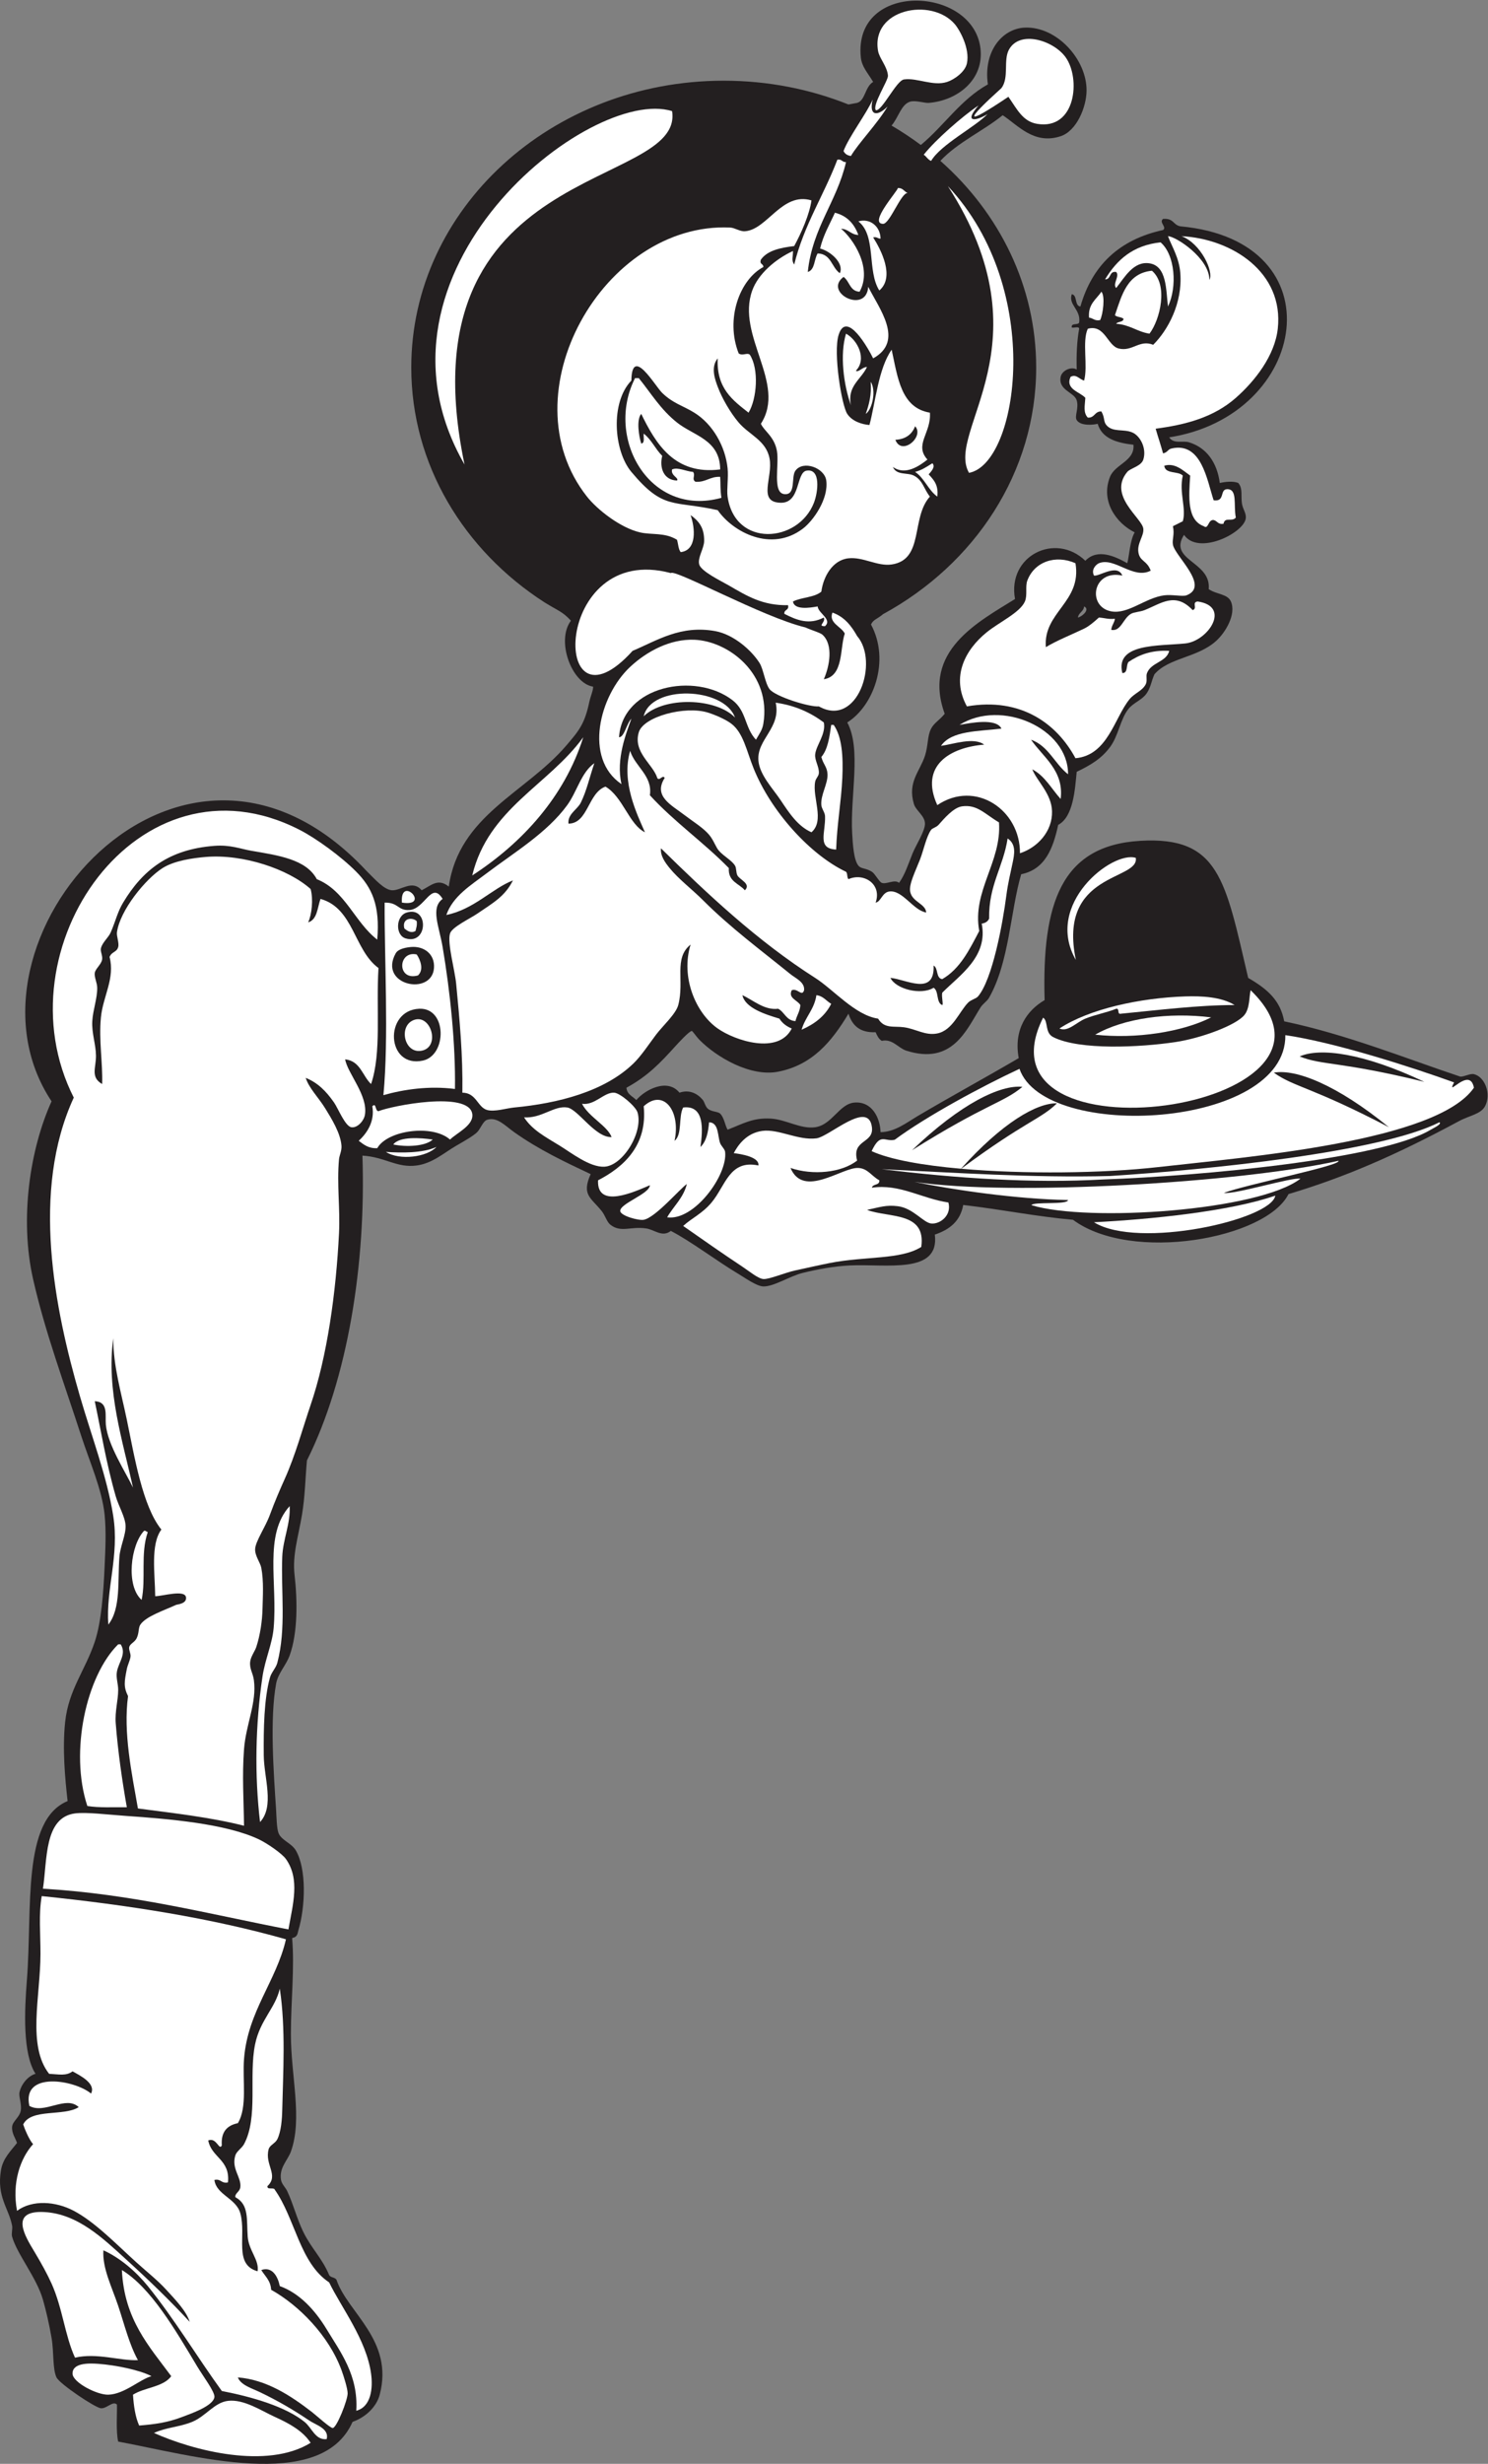 <?xml version="1.0" encoding="UTF-8" standalone="no"?>
<svg
   xmlns:dc="http://purl.org/dc/elements/1.1/"
   xmlns:cc="http://creativecommons.org/ns#"
   xmlns:rdf="http://www.w3.org/1999/02/22-rdf-syntax-ns#"
   xmlns:svg="http://www.w3.org/2000/svg"
   xmlns="http://www.w3.org/2000/svg"
   viewBox="0 0 578.84 958.04"
   height="958.04"
   width="578.84"
   xml:space="preserve"
   id="svg2"
   version="1.1"><rect x="0" y="0" width="578.84" height="958.04" fill="#808080" stroke="none"/><defs
     id="defs6" /><g
     transform="matrix(1.333,0,0,-1.333,0,958.04)"
     id="g10"><g
       transform="scale(0.1)"
       id="g12"><path
         id="path14"
         style="fill:#231f20;fill-opacity:1;fill-rule:evenodd;stroke:none"
         d="m 2687.22,6764.18 c 67.89,56.26 115.99,132.31 195.68,176.77 -13.73,96.01 41.71,162.93 108,165.6 92.84,3.75 180.56,-92.39 180,-183.6 -0.29,-47.88 -28.69,-117.7 -75.61,-133.2 -77.88,-25.72 -125.06,32.49 -169.2,61.2 -58.09,-46.87 -131.12,-78.83 -181.84,-133.09 172.33,-152.18 279.6,-365.95 279.6,-602.67 0,-306.14 -179.39,-573.86 -446.94,-719.65 -17.52,-15.05 -27.59,-14.66 -35.12,-30.03 57.23,-106.7 6.48,-238.84 -69.29,-285.76 41.9,-77.58 8.22,-212.55 14.39,-324 1.72,-30.93 4.5,-77.04 18.01,-93.59 8.48,-10.41 21.25,-6.41 39.6,-18.01 9.19,-5.81 21.1,-29.52 28.8,-32.4 13.84,-5.17 37.49,11.49 50.4,0 17.26,24.03 26.27,53.3 39.6,86.41 9.34,23.2 36.24,64.54 36,86.39 -0.27,23.16 -26.52,37.62 -32.41,57.61 -18.84,63.95 17.64,94.73 32.41,140.39 9.87,30.54 6.63,57.61 18,79.2 8.97,17.04 23.41,23.5 39.59,43.2 -66.75,183.17 98.04,268.02 205.21,334.8 -23.15,126.61 118.13,195.71 205.2,111.6 35.64,36.93 86.79,12.89 122.4,-7.2 5.82,21.08 7.68,66.24 21.6,90 -54.04,26.89 -100.16,91.17 -72,162 14.91,37.51 72.83,45.58 68.4,93.6 -49.52,5.68 -91.97,18.44 -104.4,61.2 -13.03,-3.58 -50.09,-6.89 -61.2,10.8 -7.14,11.36 6.96,34.25 0,57.6 -7.13,23.91 -54.25,28.83 -46.81,68.4 3.37,17.87 29.59,31.2 46.81,21.6 -1.14,43.15 0.65,83.35 7.2,118.81 -0.45,7.95 -15.28,1.53 -21.6,3.59 -2.5,14.5 17.91,6.09 21.6,14.4 5.56,38.4 -32.32,51.1 -21.6,82.8 17.34,-3.05 7.24,-33.56 25.2,-36 34.35,120.46 114.04,195.56 241.2,223.2 12.15,8.57 -13.06,22.13 0,32.4 32.24,2.18 28.03,-17.06 50.4,-21.6 461.85,-42.28 374.39,-552.29 -32.4,-615.6 12.57,-20.13 39.5,-8.88 57.6,-14.4 51.68,-15.74 82.26,-59.47 90,-118.79 15.24,3.6 39.36,6.38 54,0 14.05,-16.33 6.98,-39.37 10.8,-61.21 2.8,-15.97 13.54,-28.13 10.79,-43.2 -7.8,-42.89 -138.48,-107.29 -180,-46.8 -47.52,-74.99 80.03,-77.31 72.01,-158.4 23.1,-15.78 54.97,-13.53 64.8,-36 16.28,-37.24 -15.88,-90.61 -43.21,-115.19 -54.82,-49.33 -137.87,-48.4 -180,-97.21 -9.36,-21.09 -9.96,-35.76 -21.59,-54 -13.22,-20.72 -38.78,-27.95 -54,-46.8 -23.91,-29.58 -29.27,-78.52 -54,-111.6 -25.62,-34.25 -56.83,-52.54 -97.2,-72 -5.12,-51.48 -9.46,-131.12 -54,-154.8 -14.96,-69.05 -38.21,-129.79 -108,-144 -31.54,-107.52 -34.68,-256.44 -93.6,-360 -6.19,-10.86 -18.26,-17.7 -25.2,-28.79 -41.16,-65.79 -81.85,-168.37 -216.01,-126 -24.29,7.66 -40.61,35.6 -71.99,28.79 -9.04,5.36 -13.62,15.18 -18.01,25.2 -46.54,-2.15 -68.5,20.3 -79.2,54 -49.66,-82.71 -106.28,-149.8 -205.19,-169.2 -80.89,-15.86 -180.28,42.36 -230.4,93.6 -8.27,8.45 -19.22,25.06 -21.61,25.2 -7,0.42 -40.93,-36.72 -46.79,-43.2 -45.34,-50.11 -81.26,-88.14 -144,-122.4 1.72,-19.88 18.29,-24.91 28.8,-35.99 24.55,29.54 90.39,65.34 126,21.59 28.99,9.93 52.72,-2.48 68.4,-21.59 4.38,-5.36 7.22,-19.28 14.39,-25.21 11.75,-9.7 29.31,-7.69 36.01,-14.4 11.87,-11.9 13.98,-33.92 21.6,-46.8 45.18,17.36 73.33,35.39 126,32.4 44.7,-2.54 86.79,-31.2 129.59,-25.2 49.85,6.98 70.16,68.76 115.21,72 50.88,3.66 74.33,-44.83 75.6,-86.4 41.8,0.53 75.77,27.71 108,46.8 95.21,56.4 195.41,110.75 295.2,169.2 -15.54,84.61 25.13,139.86 75.57,169.22 -8.03,281.43 47.73,450.87 278.84,464.64 231.12,13.75 248.44,-115 315.19,-399.86 57.5,-33.4 93.88,-66.01 105.16,-126.72 181.72,-37.91 360.88,-110.38 514.04,-161.28 11.29,-0.58 28.41,9.79 39.6,7.2 31.6,-7.3 51.73,-57.89 32.4,-93.6 -12.66,-23.39 -45.57,-26.91 -75.6,-43.2 -189.92,-102.31 -338.11,-165.3 -497.92,-213 -64.87,-130.04 -458.04,-201.76 -628.88,-75 -106.73,9.35 -208.06,30.21 -320.4,43.2 -8.54,-47.86 -40.62,-72.19 -82.8,-86.4 14.75,-117.2 -142.64,-84.72 -248.4,-90 -47.02,-2.34 -94.5,-11.3 -136.8,-21.6 -37.76,-9.2 -84.59,-40.28 -115.2,-39.6 -19.45,0.44 -53.97,25.27 -72.01,36.01 -64.05,38.15 -139.15,95.57 -197.99,125.99 -25.34,-19.81 -47.13,3.56 -72,7.2 -45.78,6.71 -73.48,-13.4 -104.4,10.8 -10.62,8.32 -14.92,26.72 -25.19,39.6 -31.68,39.7 -59.63,46.98 -32.41,108 -75.19,35.51 -151.48,71.43 -223.2,122.4 -27.63,19.64 -49.84,45.56 -79.2,36 -11.75,-3.82 -19.65,-27.01 -28.8,-36 -10.89,-10.7 -37.26,-25.78 -61.2,-39.6 -35.48,-20.48 -68.75,-51.2 -115.19,-57.59 -57.65,-7.95 -92.27,24.82 -158.41,28.79 10.55,-315.35 -42.33,-649.67 -161.997,-889.2 -4.555,-50.51 -5.664,-106.33 -14.398,-158.4 -11.012,-65.56 -28.407,-116.84 -21.61,-176.4 8.27,-72.33 9.735,-167.42 -14.398,-233.99 -10.563,-29.16 -33.996,-51.68 -39.594,-82.81 -18.461,-102.68 -7.301,-255.78 0,-367.19 1.254,-19.16 1.598,-54.52 7.195,-68.4 8.622,-21.36 37.571,-28.65 50.403,-50.4 31.246,-52.98 28.523,-163.14 7.199,-234.01 -2.441,-8.13 -1.754,-18.34 -18,-21.6 7.539,-86.91 -3.598,-184.57 -3.598,-280.8 0,-122.08 34.528,-246.09 0,-342.001 -9.027,-25.082 -34.98,-47.297 -28.804,-82.793 2.164,-12.422 12.968,-21.691 18.004,-32.402 17.773,-37.844 28.316,-80.793 46.796,-118.801 23.563,-48.445 54.997,-76.765 75.602,-126.004 3.93,-8.066 17.668,-6.32 21.602,-14.394 32.308,-95.578 167.768,-176.164 125.998,-334.809 -9,-34.195 -39.3,-65.086 -79.2,-79.195 C 937.027,-85.672 556.191,25.977 344.898,64.953 c -6.937,28.242 -2.765,85.508 -3.593,107.996 -12.059,11.875 -29.52,-12.215 -46.809,-10.801 -16.621,1.379 -120.348,70.872 -129.598,90 -11.718,24.258 -7.285,73.536 -14.402,115.207 -6.785,39.786 -16.469,81.18 -25.199,111.598 -18.477,64.414 -74.922,131.555 -90,183.598 -2.676,9.234 1.922,22.234 0,32.402 -9.516,50.391 -45.688,84.082 -32.398,162 5.895,34.531 27.937,54.856 46.797,79.199 -4.699,13.75 -15.77,28.489 -14.398,46.797 1.234,16.367 21.477,27.421 25.199,46.811 3.625,18.81 -6.293,41.21 -3.594,53.99 5.012,23.81 25.012,48 46.797,54 -38.054,59.02 -32.199,184.98 -25.199,273.6 16.461,208.4 -15.504,466.29 118.801,522 -7.516,65.89 -15.488,151.7 -7.203,230.4 9.929,94.36 58.519,150.52 86.406,234 19.543,58.54 25.312,142.85 28.793,219.61 2.242,49.39 4.961,102.8 0,151.19 -7.598,74.24 -43.859,154.65 -68.395,230.41 -48.621,150.09 -105.691,303.4 -140.398,457.19 -40.074,177.52 -8.492,380.43 53.992,518.4 -308.293,463.17 375.227,1253.33 918.004,673.2 24.18,-23.82 52.05,-56.42 75.6,-57.6 26.21,-1.31 59.14,32.06 86.4,0 28.37,14.12 47.2,36.1 79.2,10.8 29.55,207.62 223.89,273 342,410.4 38.55,44.86 54.69,64.23 68.4,129.6 2.74,13.07 11.58,33.68 10.8,43.2 -62.44,9.21 -108.83,133.71 -64.79,192.39 -24.97,27.17 -37.26,28.62 -77.41,53.66 -234.9,151.34 -388.5,401.72 -388.5,684.99 0,461.91 408.32,836.51 911.82,836.51 129.37,0 252.44,-24.79 363.93,-69.38 11.83,2.31 20.58,3.84 25.35,4.63 24.25,7.03 22.55,46.71 46.8,61.21 -16.75,27.99 -33.17,43.96 -36,71.99 -22.54,223.06 328.22,208.77 349.2,25.2 10.4,-91.01 -66.92,-151.72 -151.2,-158.4 -11.89,-0.93 -38.29,8.27 -54.01,3.61 -26.38,-7.85 -34.27,-46.72 -54.31,-69.72 29.7,-17.38 58.21,-36.32 85.44,-56.66 z M 3163.7,5418.16 c 18.9,-8.71 -6.7,-30.4 -18.01,-32.41 2.08,14.73 16.58,17.03 18.01,32.41 v 0" /><path
         id="path16"
         style="fill:#ffffff;fill-opacity:1;fill-rule:evenodd;stroke:none"
         d="m 2922.5,6930.16 c 22.81,30.43 5.16,80.65 21.6,111.59 31.8,58.83 130.6,27.11 165.6,-21.6 44.56,-62.01 30.07,-212.81 -82.81,-194.4 -42.4,6.74 -59.02,43.27 -84.12,78.99 -133.55,-89.65 -125.13,-69.43 -20.27,25.42 z m -366.36,-64.64 c -11.88,14.36 36.04,86.57 35.16,100.63 -1.65,26.54 -24.99,50.48 -28.8,72.01 -21.8,122.97 155.04,157.11 223.19,79.2 14.58,-16.67 45.38,-71.52 36.01,-115.2 -5.47,-25.48 -37.67,-47.48 -57.6,-54 -41.2,-13.49 -87.02,12.62 -126,7.19 -22.29,-3.09 -63.47,-91.81 -81.96,-89.83 z m -87.25,-151.36 c -27.18,-116.82 -97.8,-190.19 -111.59,-320.41 21.29,6.31 18.15,37.05 28.79,54 39.84,-0.96 40.6,-41.01 64.81,-57.6 13.02,28.44 -26.45,64.01 -57.6,72.01 9.39,39.8 27.91,70.48 43.2,104.39 35.54,-8.86 56.46,-32.34 68.4,-64.8 -22.17,0.65 -28.24,17.36 -50.4,18 34.55,-28.48 92.61,-114.38 54,-183.6 -28.7,1.3 -29.07,30.94 -46.8,43.2 -60.4,-45.37 66.37,-110.19 72,-28.8 31.75,-63.56 106.53,-157.96 14.4,-208.8 -12.85,26.52 -77.68,143.06 -100.8,68.4 -16.13,-52.09 8.83,-205.64 25.2,-230.4 14.65,-22.15 43.66,-30.76 64.8,-32.39 17.22,64.34 26.01,165.13 64.8,219.59 17.65,-80.75 27.11,-169.69 111.6,-183.6 4.5,-59.25 -46.84,-93.26 -7.2,-136.8 -23.75,-18.85 -64.54,-47.3 -100.81,-21.6 10.7,-25.25 42.23,-15.53 61.2,-25.2 26.4,-13.44 29.59,-40.24 46.81,-61.2 -55.99,-62.02 -16.27,-184.02 -111.6,-198 -41.7,-6.1 -83.14,22.69 -126.01,18 -46.98,-5.13 -73.55,-54.16 -79.2,-97.2 -19.82,-17.37 -58.08,-16.31 -82.79,-28.8 3.63,-25.57 49.36,-18.64 71.99,-14.39 1.9,-20.39 43.23,-37.48 21.61,-57.61 -23.91,-0.13 2.72,10.66 -3.6,25.2 -42.51,-22.1 -78.54,-8 -115.21,10.8 -1.37,13.38 14.59,9.42 10.81,25.2 -74.62,-1.28 -119.09,26.51 -172.81,57.6 -21.39,12.39 -80.68,40.77 -86.39,61.2 -5.45,19.45 14.18,46.85 14.4,68.4 0.33,34.18 -11.11,55.46 -39.61,75.6 13.47,-38.09 18.79,-102.37 -28.79,-108 -7.1,8.5 -7.1,24.1 -10.8,36 -36.01,22.12 -73.28,13.56 -108,21.6 -58.26,13.51 -125.5,67.24 -154.8,104.4 -236.19,299.58 48.87,801.56 417.6,784.8 14.07,-0.63 28.55,-11.76 43.2,-10.8 65.43,4.3 108.23,115.59 194.4,90 -5.79,-41.23 -29.66,-94.98 -50.4,-133.2 -40.7,-4.9 -78.32,-12.87 -97.2,-39.6 -4.97,-14.57 7.81,-11.38 7.2,-21.59 -69.05,-36.39 -111.61,-151.79 -72.01,-252.01 11.58,-8.13 23.87,3.16 32.41,-3.6 27.5,-42.29 20.62,-129.2 -3.6,-169.2 -46.49,36.32 -94.2,71.4 -90,158.4 -21.61,-26.15 -7.24,-63.31 0,-82.8 12.89,-34.74 38,-77.15 61.19,-104.4 30.86,-36.24 79.82,-51.8 90,-104.4 10.79,-55.64 -36.38,-127.95 32.41,-129.6 58.67,-1.39 44.63,88.35 75.6,93.6 42.18,7.16 33.76,-62.43 21.59,-93.6 -46.02,-117.93 -230.52,-131.35 -251.99,18 -2.94,20.47 2.82,55.22 0,82.8 -6.46,63.06 -42.75,128.38 -97.21,162 -33.86,20.91 -61.92,26.81 -93.59,57.6 -21.54,20.94 -88.43,139.34 -90,36 -61.72,-63.84 -51.7,-204.61 0,-266.4 94.07,-112.43 120.91,-82.43 252,-111.6 44.11,-63.7 155.9,-124.01 248.4,-54 30.89,23.39 75.51,87.17 68.4,140.4 -4.97,37.18 -67.27,59.84 -90,28.8 -13.43,-18.32 2.79,-72.05 -32.41,-68.4 -35.57,3.7 -14.38,85.98 -21.59,126 -7.63,42.31 -37.59,58.09 -46.8,79.2 76.06,117.79 -72.98,256.55 -25.21,388.8 17.44,48.27 67.1,91.11 118.81,115.2 0.4,-18.07 -5.32,-26.24 3.6,-39.6 28.44,115.56 86.32,201.69 126,306 13.16,2.37 13.81,-7.78 25.19,-7.19 z m 77.81,182.67 c -12.01,-49.81 15.16,-49.04 43.46,-20.47 -29.55,-49.9 -86.27,-108.41 -106.86,-144.2 -10.68,1.32 -17.76,6.24 -21.6,14.39 14.78,40.42 68.61,111.46 85,150.28 z m 335.11,-42.71 c -37.33,-38.28 -136.5,-88.78 -164.51,-136.37 -9.77,3.44 -13.45,12.95 -21.61,18 34.39,43.62 114.2,113.35 159.86,143.66 -43.32,-50.01 -10.24,-46.93 26.26,-25.29 z M 2612.9,5904.16 c 18.63,-48.48 85.62,9.75 57.6,39.59 -8.92,-23.47 -27.03,-37.76 -57.6,-39.59 v 0" /><path
         id="path18"
         style="fill:#231f20;fill-opacity:1;fill-rule:evenodd;stroke:none"
         d="m 2749.7,5724.16 c 1.49,33.89 -1.65,63.14 -25.2,71.99 22.1,29.62 22.65,71.76 -18,79.2 15.3,34.25 48.09,77.64 28.79,118.8 -12.66,27.04 -62.82,38.76 -79.2,61.2 -54,74.04 62.95,140.95 46.81,234 -20.76,-41.78 -35.1,-108.71 -72,-122.4 -14.1,69.11 19.74,112.43 17.99,165.6 -14.93,-22.26 -16.86,-57.53 -32.39,-79.2 -10.99,14.22 -21.1,29.31 -28.8,46.8 59.1,58.57 1.07,139.03 -3.6,216 29.37,21.03 39.57,61.23 68.4,82.8 15.29,-2.7 19.18,-16.82 39.6,-14.4 -6.24,43.55 -67.24,111.09 -115.21,90 -3,-22.19 14.41,-24 14.41,-43.2 -17.96,-21.63 -29.07,-50.14 -46.8,-72 -41.79,1.41 -76.81,9.59 -93.6,36 15.89,30.92 37.46,56.13 46.8,93.6 13.32,7.24 24.06,-9.45 39.6,0 2.42,20.43 -11.7,24.3 -14.4,39.6 6.82,27.98 31.35,38.25 43.19,61.2 574.64,-242.52 580.71,-1065.11 -47.48,-1404.67 -18.85,1.38 -23.88,9.04 -46.11,22.28 -25.95,15.43 -61.13,19.35 -64.8,46.79 -4.03,30.15 37.31,75.89 54,79.2 31.43,6.26 65.29,-19.74 100.8,-21.6 43.96,-2.3 99.21,13.04 118.8,50.41 34.64,66.07 -12.88,150.73 68.4,162 z m -788.35,1138.75 c 36.03,-231.73 -791.85,-141.96 -605.75,-1030.77 -324.36,563.07 367.96,1105.59 605.75,1030.77 z m 866.48,-1055.09 c -70.43,122.77 235.5,375.83 -61.62,836.31 283.79,-302.42 204.7,-810.42 61.62,-836.31 z M 2483.3,6854.55 c -3.9,-32.1 -22,-50 -32.4,-75.6 -21.44,-2.58 -33.31,12.46 -50.4,3.6 -14.27,-28.34 22.09,-26.4 25.19,-50.39 4.51,-34.68 -37.14,-75.56 -43.19,-111.6 -54.13,5.05 -108.87,-9.83 -158.4,-32.4 -19.9,-9.08 -36.72,-26.66 -54.01,-32.41 -63.98,-21.25 -135.89,-22.22 -197.99,-39.6 -227.09,-63.51 -354.31,-265.08 -375.84,-427.9 -24.04,-181.84 83.31,-424.3 329.04,-518.9 -18.94,-20.87 -48.12,-8.91 -68.4,-10.8 -108.82,-3.89 -168.64,-72.91 -181.04,-148.97 -1018.032,619.46 -125.27,1843.68 807.44,1444.97 v 0" /><path
         id="path20"
         style="fill:#ffffff;fill-opacity:1;fill-rule:evenodd;stroke:none"
         d="m 2648.89,6624.16 c -19.63,1.19 -52.05,-90.45 -72,-90.01 -43.26,0.96 44.45,97.83 43.21,104.4 15.25,0.86 18.3,-10.5 28.79,-14.39 v 0" /><path
         id="path22"
         style="fill:#ffffff;fill-opacity:1;fill-rule:evenodd;stroke:none"
         d="m 2504.9,6541.36 c 34.08,10.03 64.29,-14.88 64.8,-50.41 -8.48,-0.08 -10.6,6.21 -21.6,3.6 22.32,-34.92 64.51,-115.45 17.99,-154.8 -36.6,57.78 -7.76,159.7 -61.19,201.61 v 0" /><path
         id="path24"
         style="fill:#ffffff;fill-opacity:1;fill-rule:evenodd;stroke:none"
         d="m 3408.5,6498.16 c 23.22,-0.78 120.55,-64 120.88,-127.59 13.64,23.25 -24.74,106.24 -81.28,127.59 148.13,-7.84 299,-106.09 280.79,-270 -8.71,-78.57 -66.55,-152.44 -122.39,-201.61 -65.43,-57.61 -147.33,-78.46 -234,-90 6.9,-24.29 15.04,-47.35 21.6,-72 15.04,3.64 12.72,11.63 25.2,14.4 87.04,19.31 102.92,-91.92 122.4,-151.2 34.5,-4.96 16.77,32.13 39.6,32.4 30.93,0.39 17.86,-46.6 25.2,-82.79 -11.53,-13.86 -31.86,3.24 -36,-18.01 -16.23,-3.03 -17.98,8.43 -28.8,10.8 -16.89,2.01 -14.57,-28.71 -28.8,-17.99 -49.02,17.96 -43.78,84.68 -39.6,147.59 -19.75,13.82 -43.98,38.43 -75.6,28.8 2.47,-25.13 40.52,-14.67 54,-28.8 -11.52,-49.71 11.05,-96.01 0,-133.2 -9.67,-4.73 -19.14,-9.66 -28.8,-14.39 5.26,-24.97 -2.84,-38.26 0,-54 6.06,-33.7 108.98,-120.88 39.6,-147.61 -11.18,-4.3 -42.58,2.87 -64.8,0 -55.54,-7.17 -105.24,-55.9 -154.8,-46.8 -70.88,13.02 -55.44,123.18 32.39,104.41 -14.65,35.95 -67.86,-3.41 -82.79,0 -9.37,18.91 7.83,33.3 14.39,35.99 45.72,18.7 100.23,-48.27 151.21,-21.6 -11.07,30.38 -32.08,26.37 -36,54 -3.8,26.82 16.78,47.49 14.4,68.4 -3.56,31.19 -104.31,96.45 -46.8,165.6 9.22,11.08 40.51,16.24 46.8,36 10.21,32.11 -8.5,69.03 -32.4,79.2 -25.69,10.93 -57.22,-0.54 -75.6,21.61 -8.85,10.66 -3.73,20.84 -14.4,39.59 -19.97,0.77 -19.07,-19.33 -39.6,-18 -13.73,14.65 -8.69,33.8 -7.2,57.6 -15.27,17.59 -59.03,24.38 -43.2,61.2 16.81,9.28 25.42,-6.99 39.6,-10.8 11.74,42.26 -6.45,114.46 10.8,151.21 49.9,13.4 57.02,-49.47 90,-57.61 40.31,-9.95 60.66,26.99 100.79,10.8 43.23,42.76 85.88,121.88 79.21,208.8 -3.48,45.33 -24.21,76.56 -36,108.01 v 0" /><path
         id="path26"
         style="fill:#ffffff;fill-opacity:1;fill-rule:evenodd;stroke:none"
         d="m 3386.89,6480.16 c 42.45,-36.22 49.05,-129.71 21.61,-187.21 -6.07,47.99 -2.82,118.17 -54,126 -46.35,7.1 -72.04,-40.14 -97.2,-72 -11.34,11.65 11.11,34.93 0,46.8 -21.48,3.48 -13.96,-22.05 -32.4,-21.59 33.89,56.11 80.55,99.44 161.99,108 v 0" /><path
         id="path28"
         style="fill:#ffffff;fill-opacity:1;fill-rule:evenodd;stroke:none"
         d="m 3361.7,6397.36 c 47.95,-41.17 24.37,-141.97 -7.2,-183.61 -36.32,5.68 -57.64,26.37 -97.2,28.8 4.63,7.36 20.2,3.8 21.59,14.4 -5.91,6.09 -19.53,4.47 -25.19,10.8 20.19,59.01 35.91,122.5 108,129.61 v 0" /><path
         id="path30"
         style="fill:#ffffff;fill-opacity:1;fill-rule:evenodd;stroke:none"
         d="m 3214.1,6336.16 c 11.67,-12.47 4.65,-66.48 -3.6,-82.81 -16.44,-3.22 -20.4,6 -32.4,7.2 -3.2,40.39 21.36,53.04 36,75.61 v 0" /><path
         id="path32"
         style="fill:#ffffff;fill-opacity:1;fill-rule:evenodd;stroke:none"
         d="m 2468.89,6213.75 c 33.75,-18.25 61.82,-74 28.81,-108 6.71,-6.46 19.71,11.3 32.4,10.8 -17.32,-36.91 -58.69,-55.77 -46.8,-111.6 -21.6,59.65 -32.74,148.14 -14.41,208.8 v 0" /><path
         id="path34"
         style="fill:#ffffff;fill-opacity:1;fill-rule:evenodd;stroke:none"
         d="m 2101.7,5817.75 c -133.51,-17.05 -188.26,75.71 -230.4,162 -15.06,-17.04 -6.44,-67.41 0,-86.4 11.2,0.81 6.08,17.92 7.2,28.81 22.57,-17.04 34.04,-45.18 54,-64.8 -8.89,-36.79 5.54,-70.92 43.2,-72.01 6.47,7.89 -19.08,14.37 -14.4,32.4 17.11,7.47 41.1,-5.98 61.2,-7.2 8.11,-10.35 -5.2,-21.23 7.19,-28.8 30.77,-1.96 41.81,15.8 72.01,14.4 1.44,-20.86 -0.21,-36.63 3.59,-61.2 -209.7,-58.16 -340.88,174.71 -251.99,349.2 3.6,0.01 7.2,0 10.8,0 35.71,-43.97 62.85,-90.74 111.6,-129.6 48.68,-38.79 125.35,-49.75 126,-136.8 v 0" /><path
         id="path36"
         style="fill:#ffffff;fill-opacity:1;fill-rule:evenodd;stroke:none"
         d="m 2540.9,6073.36 c 16.74,-25.34 4.74,-80.54 -14.4,-93.61 9.3,26.7 17.31,54.69 14.4,93.61 v 0" /><path
         id="path38"
         style="fill:#ffffff;fill-opacity:1;fill-rule:evenodd;stroke:none"
         d="m 2720.9,5835.76 c 10.65,-10.9 -5.39,-25.64 -10.8,-32.41 14.33,-15.66 29.37,-30.62 25.19,-64.8 -26.58,19.02 -37.4,53.79 -64.79,72 20.07,5.13 34.77,15.62 50.4,25.21 v 0" /><path
         id="path40"
         style="fill:#ffffff;fill-opacity:1;fill-rule:evenodd;stroke:none"
         d="m 2267.3,3718.96 c 42.91,-37.49 88.64,-72.17 122.4,-118.81 22.06,25.94 86.85,9.15 93.6,50.4 -30.27,11.59 -62.25,-4.46 -86.41,-10.8 -33.26,34.06 -69.82,83.61 -129.59,79.21 v 0" /><path
         id="path42"
         style="fill:#ffffff;fill-opacity:1;fill-rule:evenodd;stroke:none"
         d="m 2404.1,5205.75 c 58.39,8.75 46.45,90.6 61.19,133.2 -9.87,20.62 -47.89,30.63 -35.99,61.2 35.25,-12.2 55.88,-39.7 72,-68.4 64.91,-74.76 0.97,-268.83 -111.6,-205.2 -26.43,-2.66 -127.31,28.49 -144.01,50.4 -12.8,16.81 -17.82,58.05 -28.8,75.6 -23.61,37.78 -76.2,83.95 -129.6,93.6 -101.2,18.3 -169.43,-27.35 -241.18,-57.6 -241.82,-267.48 -234.36,319.98 111.59,226.8 10.7,13.34 268.36,-128.65 392.4,-158.4 19.14,-8.61 43.78,-15.43 50.4,-21.6 31.8,-29.58 20.56,-91.23 3.6,-129.6 z m -1112.4,-640.8 c -36.01,-26.09 -10.2,-79.99 0,-140.4 21.98,-130.25 38.06,-283.78 36,-414 -75.49,9.68 -149.25,-1.11 -208.8,-18 15.99,168.38 2.62,397.94 3.6,561.6 41.21,0.62 37.46,-23.42 72,-21.6 45.53,2.4 64.42,86.07 97.2,32.4 z m -108,-115.19 c 65.69,-19.76 68.19,94.97 3.6,75.59 -33.04,-9.91 -34.06,-66.44 -3.6,-75.59 z m -28.8,-43.2 c -52.26,-93.88 105.54,-125.96 111.6,-43.21 2.98,40.61 -29.37,65.12 -68.4,61.2 -21.47,-2.15 -37.66,-8.05 -43.2,-17.99 z m 79.2,-313.2 c 70.63,15.3 70.88,154.84 -10.8,151.19 -103.77,-4.63 -95.96,-174.34 10.8,-151.19 v 0" /><path
         id="path44"
         style="fill:#ffffff;fill-opacity:1;fill-rule:evenodd;stroke:none"
         d="m 3138.5,5544.16 c 19.21,-113.59 -94.61,-142.15 -86.4,-244.81 32.54,19.65 73.54,35.75 111.6,54 14.09,6.76 29.76,20.13 43.19,32.4 15.88,-0.93 27.86,-5.75 46.81,-3.59 -1.92,-12.49 -9.64,-19.18 -10.8,-32.41 28.65,-5.41 34.17,33.32 57.6,46.8 9.64,5.55 25.68,5.3 39.6,10.81 48.51,19.18 89.45,54.12 140.4,0 15.38,5.24 -3.66,22.64 14.4,25.19 99.08,-14.22 30.35,-115.74 -36.01,-122.4 -79.25,-7.95 -205.01,0.68 -183.6,-86.4 17.11,-0.31 10.35,23.25 18.01,32.4 30.13,20.27 65.68,35.12 118.8,32.4 -7.92,-33.16 -52.47,-32.84 -64.8,-64.8 -3.75,-9.71 1.56,-22.04 -3.6,-32.4 -9.7,-19.46 -32.65,-26.13 -46.81,-43.19 -44.71,-53.96 -63.44,-164.27 -158.39,-172.81 -53.66,100.09 -158.73,178.52 -316.8,151.2 -46.97,85.91 -5.52,164.74 57.6,216 36.34,29.52 97.71,57.68 111.6,90 8.12,18.93 0.44,43.3 7.2,61.2 20.77,55 82.23,76.1 140.4,50.41 z m -637.2,-1742.4 c -45.07,-35.76 -129.66,-43.77 -194.41,-21.61 38,-89.78 150.49,2.62 198.01,0 27.72,-1.52 37.95,-23.36 61.19,-36 1.43,-15.82 -19.39,-9.4 -21.59,-21.6 80.18,12.08 145.14,-31.66 223.2,-43.2 10.32,-37.87 -25.07,-64.04 -50.4,-61.19 -23.03,2.57 -52.69,44.93 -97.2,50.39 -34.74,4.26 -52.23,-2.75 -90,-10.8 64.87,-23.92 172.97,-4.63 158.4,-107.99 -60.16,-37.87 -163.19,-26.5 -266.4,-46.81 -30.1,-5.92 -65.52,-13.95 -100.8,-21.6 -31.61,-6.85 -76.19,-26.43 -93.6,-25.2 -15.4,1.09 -42.19,23.41 -61.21,36 -61.45,40.7 -113.28,77.33 -172.79,118.8 24.52,22.63 55.72,36 82.79,68.4 40.85,48.88 52.33,125.88 136.81,108.01 3.16,25.15 -51.37,33.51 -72,35.99 12.52,24.02 37.35,58.55 82.8,64.81 48.3,6.64 104.9,-28.41 158.4,-21.61 37.89,4.82 152.02,113.44 162,32.4 5.97,-48.52 -59.61,-34.68 -43.2,-97.19 v 0" /><path
         id="path46"
         style="fill:#ffffff;fill-opacity:1;fill-rule:evenodd;stroke:none"
         d="m 2206.09,5029.36 c -33.55,35.81 -27.02,83.41 -68.39,115.19 -109.4,84.04 -321.32,41.67 -331.2,-108 15.69,-0.03 22.01,40.34 36,54 -14.65,-41.76 -45.71,-117.46 -28.8,-190.8 -110.81,74.8 -64.74,257.88 25.19,342 49.08,45.9 117.25,81.95 187.2,79.2 100.29,-3.94 225.3,-99.32 201.61,-244.8 -2.98,-18.33 -11.4,-29.03 -21.61,-46.79 v 0" /><path
         id="path48"
         style="fill:#ffffff;fill-opacity:1;fill-rule:evenodd;stroke:none"
         d="m 2263.7,5137.36 c 57.8,-8.2 102.5,-29.5 140.4,-57.61 7.01,-34.2 -22.92,-67.04 -25.21,-93.6 -1.51,-17.67 11.63,-35.11 10.81,-53.99 -0.42,-9.58 -8.8,-14.86 -10.81,-25.21 -9.01,-46.56 28.7,-113.24 -10.79,-147.6 -39.51,17.31 -64.65,55.48 -90,93.6 -22.39,33.66 -61.19,73.42 -64.8,115.21 -5.42,62.64 66.64,95.15 50.4,169.2 z m 118.8,-853.2 c 20.33,-2.47 28.65,-16.95 43.19,-25.21 -18.03,-35.95 -48.85,-59.14 -86.39,-75.6 10.63,37.38 37.04,58.96 43.2,100.81 z m 43.19,788.4 c 2.41,0 4.81,-0.01 7.21,-0.01 24.7,-35.15 27.99,-93.35 25.2,-154.8 -3.12,-68.57 -15.61,-136.02 -18,-208.8 -56.67,2.63 -30.56,49.1 -32.4,97.2 -0.43,11.35 -9.8,21.34 -10.81,32.4 -2.69,29.74 19.22,61.66 18.01,90 -0.94,21.9 -12.01,27.65 -18.01,50.4 18.84,21.97 23.79,57.82 28.8,93.61 z M 370.102,1915.35 c -39.184,0.41 -81.133,-1.92 -115.204,3.6 -52.386,158.67 -2.73,380.25 90,471.61 2.407,0 4.805,0 7.204,0 17.804,-27.47 -5.547,-51.52 -10.797,-79.21 -3.407,-17.93 3.679,-36.02 3.593,-53.99 -0.156,-31.04 -9.91,-62.74 -7.199,-97.2 6.543,-83.08 18.828,-168.09 32.403,-244.81 z m 475.203,878.4 c 2.793,-51.02 -19.598,-96.62 -21.606,-147.6 -4.008,-102.03 11.942,-209.65 -14.402,-309.6 -3.883,-14.75 -17.25,-27.5 -21.598,-43.2 -17.14,-61.89 -18.793,-149.2 -18.004,-226.8 0.676,-65.77 31.977,-148.07 -10.793,-194.4 -16.222,135.21 -13.722,285.25 7.203,424.8 7.411,49.45 28.196,94.18 32.395,140.41 12.035,132.57 -29.437,272.34 46.805,356.39 z m -414,-75.59 c -22.047,-63.37 -4.981,-137.15 -18.004,-198 -46.313,40.95 -32.504,159.75 7.199,201.59 5.816,1.02 6.199,-3.4 10.805,-3.59 z M 1529.3,3927.76 c 50.89,-3.62 87.61,34.93 126,28.79 31.74,-5.07 81.37,-88.27 129.6,-86.4 -13.09,33.73 -66.54,58.24 -86.4,97.21 37.2,-5.5 63.88,33.86 93.6,32.39 17.76,-0.87 63.25,-40.26 68.4,-57.6 17.21,-57.92 -43.02,-156.1 -97.2,-158.4 -42.59,-1.8 -96.45,40.86 -129.6,61.2 -43.29,26.57 -80.18,45.72 -104.4,82.81 z m 946.79,694.8 c 44.48,19.85 98.31,-14.33 79.2,-68.41 15.39,2.05 18.93,29.46 39.61,32.4 38.69,5.5 70.35,-55.46 108,-61.2 -1.79,25.98 -41.22,30.35 -46.81,61.2 -3.86,21.38 14.82,57.88 28.81,93.6 9.9,25.27 18.43,66.93 32.4,86.4 3.3,4.6 15.28,7.29 21.59,14.4 15.99,17.99 43.36,50.43 68.41,54 44.33,6.32 66.7,-22.4 107.99,-46.79 8.3,-114.73 -79.14,-200.63 -57.59,-316.81 -28.57,-54.23 -55.5,-110.1 -108,-140.4 -19.02,2.6 -11.02,32.19 -25.2,39.6 3.69,-90.93 -82.62,-39 -126,-36 15.82,-32.8 89.14,-51.29 126,-28.8 15.95,-9.24 6.85,-43.55 25.2,-50.4 3.93,1.86 -2.64,23.52 0,36 50.42,50.99 134.47,104.7 115.2,201.6 10.67,1.32 17.76,6.25 21.6,14.41 -1.66,97.65 41.33,150.66 54,233.99 26.07,-17.46 19.61,-46.72 14.4,-72 -5.9,-28.62 -13.31,-57.32 -18.01,-93.6 -10.92,-84.43 -40.87,-245.9 -82.79,-295.2 -5.94,-6.98 -20.43,-9.48 -28.81,-18 -26,-26.48 -45.15,-80.97 -90,-90 -34.85,-7.01 -61.72,13.03 -97.19,18 -29.77,4.18 -57.33,-5.3 -75.6,25.2 -66.76,9.57 -130.14,84.76 -183.61,118.8 -168.45,107.27 -315.04,245.37 -450,378 -2.47,-22.32 13.32,-42.92 25.21,-57.6 26.01,-32.1 65.35,-61.75 97.2,-93.6 80.25,-80.26 165.92,-143.35 255.59,-216 14.55,-11.77 42.37,-23.27 39.61,-46.8 -6.29,-20.21 -19.38,7.36 -36,0 -11.39,-23 16.84,-28.87 25.19,-43.2 -1.23,-19.17 -10.55,-30.24 -14.39,-46.8 -27.21,1.6 -31.4,26.2 -50.4,36 -40.33,-5.03 -72.31,24.86 -104.41,39.6 7.89,-36.74 64.41,-55.43 108.01,-68.4 8.34,-13.25 20.62,-22.58 36,-28.8 -38.89,-77.3 -165.46,-35.52 -216,0 -64.87,45.6 -108.41,150.39 -79.21,244.8 -50.14,-40.06 -17.31,-105.35 -35.99,-176.4 -6.85,-26.07 -45.82,-61.22 -64.8,-86.4 -20.56,-27.28 -42.96,-61.4 -64.8,-82.8 -85.23,-83.53 -222.23,-117.61 -349.2,-129.6 -22.22,-2.1 -57.39,-13.41 -79.2,-7.2 -27.82,7.94 -31.11,50.24 -72,50.4 1.67,108.9 -7.91,212.14 -18,316.8 -4.06,42.16 -26.62,119.93 -18,147.6 5.83,18.75 57.43,42.8 79.2,57.6 47.42,32.25 80.92,50.59 104.4,97.2 -60.51,-23.49 -114.33,-84.86 -194.4,-100.79 19.25,55.25 71.82,86.83 118.8,122.39 77.88,58.95 175.51,117.38 234,198 28.83,39.74 40.95,95.55 79.2,122.4 -13.87,-40.37 -22.32,-80.29 -39.6,-115.2 -10.12,-20.43 -38.88,-33.01 -36.01,-61.2 57.52,0.25 56.65,89.64 108.01,108 50.8,-29.69 69.07,-110.82 115.2,-133.2 -23.12,52.74 -69.66,146.72 -43.21,237.6 14.13,-46.29 66.04,-72.61 57.61,-129.59 70.45,-77.15 157.46,-137.73 230.39,-212.41 -2.57,-39.78 29.74,-44.66 46.81,-64.8 19.18,18.54 -15.04,30.78 -21.61,43.2 -4.75,9 -2.54,21.36 -7.19,28.81 -9.74,15.57 -31.7,26.31 -46.8,43.19 -9.35,10.45 -15.22,30.7 -28.81,46.81 -17.47,20.7 -48.05,39.22 -71.99,57.59 -37.89,29.08 -91.84,54.71 -57.6,108 -5.42,11.23 -15.53,-10.58 -21.6,0 -12.53,40.54 -71.22,74.43 -54,133.2 13.47,45.94 135.12,78.07 201.59,57.6 18.49,-5.69 50.53,-18.86 68.41,-32.4 35.04,-26.52 44.58,-79.16 64.79,-129.6 50.99,-127.21 166.5,-253.51 270,-302.4 5,-4.6 2.22,-16.99 7.2,-21.59 z M 1100.9,4446.15 c -66.38,51.22 -92.64,142.56 -176.404,176.4 -31.043,58.19 -112.543,69.34 -190.797,82.8 -32.73,5.63 -60.957,17.97 -107.996,14.4 -133.07,-10.09 -209.18,-70.36 -266.406,-165.6 -16.481,-27.43 -21.156,-51.9 -35.996,-86.4 -6.969,-16.2 -24.246,-28.81 -28.805,-46.8 -2.25,-8.92 5.254,-21.19 3.606,-32.4 -2.145,-14.53 -20.012,-27.58 -21.598,-39.6 -1.719,-12.98 6.992,-28.15 7.195,-43.2 0.418,-30.59 -12.449,-64.7 -14.402,-97.2 -2.078,-34.56 10.453,-68.01 10.801,-100.8 0.375,-34.87 -16.891,-62.69 18.004,-82.8 2.089,60.9 -10.118,127.06 -3.606,194.4 5.957,61.49 41.742,114.38 25.199,176.4 7.309,16.55 20.676,12.89 25.203,28.8 3.364,11.82 -5.226,31.5 -3.593,43.2 8.886,63.95 83.086,155.47 133.191,187.2 33.844,21.43 87.906,29.25 126.004,32.41 109.676,9.07 241.387,-35.77 306.004,-93.61 8.164,-30.16 3.473,-74.32 -7.207,-97.2 26.777,8.03 26.82,42.78 36,68.4 96.863,-26.74 97.623,-149.58 169.203,-201.6 -7.31,-119.91 9.29,-247.36 -21.6,-338.4 -25.37,23.82 -31.16,67.24 -75.6,72 6.38,-40.23 67.29,-105.15 57.6,-162 -2.91,-17.08 -21.63,-38.87 -39.6,-36 -18.19,2.91 -38.612,55.07 -50.402,72 -23.41,33.64 -47.941,58.04 -82.796,72 9.867,-30.76 37.25,-56.75 57.593,-90 17.641,-28.81 44.157,-71.12 46.809,-108 1.086,-15.17 -6.133,-27.9 -7.207,-39.6 -6.68,-73.29 3.691,-142.05 0,-215.99 -8.574,-172.18 -34.43,-358.87 -82.793,-500.4 -22.465,-65.75 -43.992,-145.8 -75.602,-216.01 -12.332,-27.39 -28.691,-64.79 -43.203,-104.4 -13.519,-36.93 -42.633,-77.82 -43.203,-100.8 -0.473,-19.55 15.152,-38.86 18.004,-54 7.559,-40.14 4.355,-83.54 3.605,-118.8 -0.773,-36.07 -6.832,-77.18 -18.003,-111.6 -4.258,-13.12 -16.032,-27.69 -18.004,-43.19 -2.602,-20.55 7.922,-32.87 10.804,-54.01 8.926,-65.49 -23.32,-129.13 -28.8,-201.6 -5.829,-77.09 -0.856,-148.21 0,-223.2 -95.692,24.31 -203.446,36.56 -309.602,50.4 -18.113,103.13 -43.27,221.88 -28.801,327.61 -13.543,27.28 -10.824,42.25 -3.601,79.19 2.132,10.9 9.382,25.28 10.804,36 1.254,9.53 -6.136,20.9 -3.601,28.8 3.043,9.48 15.922,13.34 21.601,25.2 7.489,15.67 4.422,30.33 10.793,39.61 16.797,24.42 68.629,41.07 104.407,57.59 2.925,1.35 31.043,2.86 28.796,21.61 -2.875,24.06 -68.738,3.44 -90,3.59 -0.488,64.39 -14.269,150.81 18.004,194.4 -55.023,67.99 -78.543,212.85 -100.804,320.4 -16.227,78.41 -39.672,156.34 -39.602,237.6 -20.812,-152.73 28.156,-300.86 57.606,-435.6 -20.836,44.25 -73.739,123.77 -79.2,183.6 -2.507,27.39 8.133,66.66 -32.398,68.41 18.043,-84.73 32.891,-178.71 61.195,-277.21 8.356,-29.06 27.914,-60.72 28.805,-86.4 0.906,-26.29 -15.547,-59.63 -18.004,-90 -5.594,-69.2 4.898,-150.92 -32.395,-197.99 -7.375,104.7 32.625,200.68 14.391,316.79 -17.801,113.44 -62.801,230.92 -97.195,349.2 -74.168,255.07 -143.574,599.05 -18.004,871.2 -220.004,433.2 189.211,1021.58 658.805,781.2 49.543,-25.36 122.003,-78.34 165.598,-122.4 45.09,-45.56 69.92,-96.93 61.2,-198 z m 601.21,590.41 c -54.45,-173.57 -178.5,-308.71 -324.01,-403.21 47.15,195.26 221.98,262.83 324.01,403.21 v 0" /><path
         id="path50"
         style="fill:#ffffff;fill-opacity:1;fill-rule:evenodd;stroke:none"
         d="m 3008.89,5029.36 c 34.2,-50.05 96.8,-90.11 86.4,-172.81 -26.88,29.52 -45.79,67 -82.79,86.4 12.98,-33.76 56.28,-70.71 57.6,-122.4 1.48,-58.32 -41.83,-105.55 -93.6,-122.39 1.38,126.27 -129.88,215.45 -241.21,140.39 -52.48,115.14 37.14,168.52 136.81,176.4 -29.74,22.93 -90.16,1.35 -126.01,-3.6 30.66,44.95 109.08,42.13 176.41,50.4 -15.2,31.45 -90.51,16.53 -122.4,10.8 121.66,76.43 317.48,-9.38 316.79,-144 -39.16,30.43 -56.71,82.48 -108,100.81 z m -863.99,64.8 c -56.31,57.54 -206.75,61.64 -266.4,3.59 21.59,92.27 234.1,85.8 266.4,-3.59 z m -176.4,-1234.8 c 23.13,17.67 10.91,70.68 25.2,97.19 62.5,7.55 57.66,-64.1 50.4,-115.2 16.85,15.55 22.58,42.21 25.19,72 29.12,-0.58 24.53,-41.24 32.41,-61.2 3.35,-8.52 13.43,-16.88 14.39,-25.2 7.82,-67.15 -90.13,-202.04 -169.19,-190.8 18.83,32.78 47.23,55.98 57.6,97.2 -20.77,-14.34 -91.73,-98.11 -126,-104.4 -15.12,-2.78 -66.76,11.47 -68.4,25.2 -2.61,21.88 86.03,50.24 86.4,75.6 -44.34,-18.84 -155.23,-70.4 -151.2,14.4 75.45,38.95 144.56,102.1 133.2,216 58,52.87 108.73,-14.28 90,-100.79 v 0" /><path
         id="path52"
         style="fill:#231f20;fill-opacity:1;fill-rule:evenodd;stroke:none"
         d="m 3624.45,4333.12 c -11.83,-7.37 -58,-0.51 -75.56,-2.17 1.42,-30.98 70.63,5.84 64.81,-32.4 -23.41,-16.41 -53.54,-0.6 -79.2,0 -171.43,3.99 -340.77,-43.84 -460.8,-86.39 -3.23,27.22 35,12.99 36,36 -5.48,15.62 -26.24,2.02 -39.6,3.59 -21.36,167.56 6.36,454.69 257.2,464.43 250.85,9.74 260.89,-246.63 297.15,-383.06 z m -309.84,351.57 c 10.37,-66.95 -228.74,-41.03 -174.98,-297.74 -93.69,162.64 106.26,319.34 174.98,297.74 z M 3214.1,4312.95 c -37.64,-5.81 -88.8,-6.34 -100.8,-39.6 74.29,2.61 151.06,33.67 223.2,50.4 -35.66,5.54 -80.89,-4.39 -122.4,-10.8 v 0" /><path
         id="path54"
         style="fill:#ffffff;fill-opacity:1;fill-rule:evenodd;stroke:none"
         d="m 1172.9,4554.16 c -5.89,82.75 87.22,-13.25 0,-0.01 v 0.01 z m 100.8,-712.8 c -27.34,-29.32 -106.78,-40.33 -147.59,-14.41 44.45,-2.86 106.5,-4.2 147.59,14.41 z m -64.8,370.8 c 49.29,16.67 76.88,-79.21 21.6,-90 -51.28,-10.02 -68.98,73.96 -21.6,90 z m 7.21,190.79 c 10.9,-16.27 21.57,-44.83 3.59,-61.2 -61.99,-17.3 -59.09,73.28 -3.59,61.2 z m 0,97.21 c 1.57,-12.39 -1.43,-20.18 -3.61,-28.81 -13.41,-7.39 -23.57,0.31 -32.4,7.2 -8.21,29.73 22.17,34.46 36.01,21.61 v 0" /><path
         id="path56"
         style="fill:#ffffff;fill-opacity:1;fill-rule:evenodd;stroke:none"
         d="m 3649.7,4298.55 c 364.34,-352.5 -823.97,-516.3 -605.58,-79.92 15.98,-11.11 3.94,-43.97 29.58,-56.88 76.96,-38.75 253.68,-29.8 356.4,-14.39 75.36,11.29 177.43,49.08 201.6,79.19 15.91,19.83 13.53,54.03 18,72 v 0" /><path
         id="path58"
         style="fill:#ffffff;fill-opacity:1;fill-rule:evenodd;stroke:none"
         d="m 3602.9,4255.35 c -105.5,0.04 -224.31,-14.92 -331.2,-25.2 -13.07,-3.46 -3.03,16.18 -14.4,14.4 -28.61,-11.72 -60.65,-16.73 -90,-28.8 -26.5,-10.89 -50.66,-39.92 -75.6,-28.8 87.42,57.42 235.44,89.22 367.19,93.6 47.52,1.58 105.64,-1.27 144.01,-25.2 v 0" /><path
         id="path60"
         style="fill:#ffffff;fill-opacity:1;fill-rule:evenodd;stroke:none"
         d="m 3534.5,4219.36 c -84.92,-42.89 -220.27,-63.48 -338.41,-50.41 82.54,47.62 213.95,66.18 338.41,50.41 v 0" /><path
         id="path62"
         style="fill:#ffffff;fill-opacity:1;fill-rule:evenodd;stroke:none"
         d="m 1313.3,3862.95 c -51.54,45.6 -183.49,27 -212.4,-25.2 -26.15,-0.95 -39.63,10.77 -54,21.6 24.51,22.7 47.3,56.72 39.6,100.8 12.29,11.87 7.33,-13.82 18,-14.4 38.2,15.69 261.94,59.74 273.6,-7.2 5.89,-33.78 -45.3,-56.15 -64.8,-75.6 v 0" /><path
         id="path64"
         style="fill:#ffffff;fill-opacity:1;fill-rule:evenodd;stroke:none"
         d="m 1262.9,3862.95 c -21.61,-19.97 -77.51,-22.2 -115.2,-14.4 17.51,24.09 79.95,19.77 115.2,14.4 v 0" /><path
         id="path66"
         style="fill:#ffffff;fill-opacity:1;fill-rule:evenodd;stroke:none"
         d="m 3905.95,3801 c 10.62,-13.22 -266.76,-68.39 -334.32,-93.59 30.48,-5.34 199.97,46.68 223.39,41.45 -122.15,-94.02 -620.38,-127.61 -785.11,-77.21 5.98,10.83 104.95,0.14 106.98,14.9 -152.21,2.91 -333,29.38 -448.47,53 281.69,-42.37 951.89,-2.53 1237.53,61.45 v 0" /><path
         id="path68"
         style="fill:#ffffff;fill-opacity:1;fill-rule:evenodd;stroke:none"
         d="m 3721.67,3699.46 c -11.87,-70.62 -400.21,-157.65 -529.17,-77.71 165.57,8.43 396.75,31.67 529.17,77.71 v 0" /><path
         id="path70"
         style="fill:#ffffff;fill-opacity:1;fill-rule:evenodd;stroke:none"
         d="m 121.703,1656.15 c 253.524,-26.08 495.008,-64.19 712.793,-125.99 -27.703,-121.91 -111.664,-209.85 -122.394,-349.21 -4.868,-63.16 10.3,-140.85 -18,-187.2 -30.875,-6.316 -49.637,-24.758 -46.801,-64.797 -7.766,-16.93 -15.121,24.485 -39.602,14.399 9.606,-50.391 64.328,-55.676 57.598,-122.403 -19.871,-4.269 -19.723,11.485 -39.594,7.207 5.457,-43.574 63.317,-53.039 75.602,-97.207 18.336,-65.929 -20.242,-149.492 50.398,-169.199 5.426,32.754 -25.707,60.105 -28.805,100.801 -3.742,49.187 4.645,93.738 -35.996,115.203 -2.152,11.262 12.676,15.625 14.403,28.801 3.855,29.617 -26.965,54.101 -14.403,93.601 3.746,11.778 18.926,20.711 25.2,32.395 42.128,78.489 13.191,198.339 32.394,291.599 14.637,71.02 58.988,104.89 72.008,162 17.633,-114.84 9.57,-247.42 7.195,-352.8 -0.629,-28.04 -3.211,-63.799 -14.402,-86.397 -6.027,-12.187 -21.984,-17.207 -25.195,-28.797 -12.692,-45.781 30.718,-76.027 -3.602,-108 -1.687,-12.488 19.539,-2.07 21.602,-10.801 59.203,-83.601 72.461,-213.144 158.398,-270 35.848,-73.82 108.74,-167.128 122.4,-266.406 5.87,-42.597 0.01,-96.746 -43.2,-107.996 6.39,103.184 -46.27,171.387 -86.399,237.598 -34.422,56.804 -79.594,105.379 -136.797,126.004 -5.344,27.082 -21.707,58.203 -54.004,46.797 10.816,-17.989 27.273,-30.321 28.805,-57.598 81.586,-45.645 168.086,-133.691 205.199,-234.004 5.986,-16.18 18.136,-53.906 17.996,-68.398 -0.19,-20 -31.316,-98.692 -43.195,-100.801 -6.66,-1.184 -48.395,36.926 -61.207,46.797 -61.321,47.312 -132.637,94.414 -215.996,100.8 8.519,-22.48 41.07,-31.835 64.8,-43.195 51.578,-24.707 97.282,-51.297 143.996,-82.801 19.469,-13.132 58.555,-23.281 50.403,-54.004 -33.594,-3.516 -42.465,32.43 -64.801,50.403 -54.723,44.031 -150.645,72.383 -241.199,90 -72.774,100.312 -138.348,210.125 -215.996,306.004 -32.95,40.675 -79.668,81.886 -129.602,104.394 -3.48,-51.824 24.742,-106.824 43.195,-162 18.247,-54.523 32.204,-112.394 57.602,-158.398 -50.613,-2.68 -120.27,22.187 -183.598,7.207 -29.414,63.836 -36.336,144.676 -68.406,215.996 -12.367,27.519 -29.164,58.211 -50.398,93.601 -25.801,43.008 -74.848,120.469 28.804,115.196 97.719,-4.969 171.543,-76.727 237.602,-136.797 69.848,-63.524 132.465,-124.238 187.195,-183.602 -10.344,32.118 -40.16,62.586 -68.402,93.602 -25.199,27.676 -57.09,52.726 -86.395,79.199 -60.504,54.649 -121.601,118.457 -183.605,151.203 -52.527,27.735 -120.602,32.93 -165.602,0 -15.34,81.688 9.508,153.438 46.809,194.395 -12.383,14.082 -25.344,46.59 -28.805,57.605 23.457,47.344 118.883,22.704 161.996,50.404 -37.504,35.36 -99.304,-21.58 -143.992,3.59 -22.844,102.2 132.195,75.84 180,36.01 14.625,28.8 -29.957,51.64 -54,64.79 -18.848,-13.94 -38.656,-8.75 -68.402,-7.2 -64.445,82.05 -25.43,225.99 -25.199,349.2 0.105,59.47 -5.563,116.64 3.601,169.2 v 0" /><path
         id="path72"
         style="fill:#ffffff;fill-opacity:1;fill-rule:evenodd;stroke:none"
         d="m 355.703,565.352 c 84.723,-51.797 154.906,-172.676 219.594,-280.801 17.293,-28.895 52.664,-75.274 50.406,-90 -4.019,-26.184 -68.773,-48.086 -93.601,-57.598 -43.832,-16.797 -80.133,-21.418 -125.997,-25.207 -11.14,24.867 -15.816,56.195 -18.003,90 33.734,21.469 88.414,21.996 111.593,54.008 -64.246,86.941 -137.222,165.164 -143.992,309.598 z m 486,993.598 c -233.367,45.03 -453.551,103.26 -716.406,118.8 12.906,84.1 3.164,207.86 93.605,219.61 32.883,4.26 92.782,-3.41 147.602,-7.2 127.598,-8.85 292.086,-22.72 388.793,-68.41 23.211,-10.96 67.43,-40.92 79.199,-57.6 41.652,-59 20.129,-131.56 7.207,-205.2 v 0" /><path
         id="path74"
         style="fill:#ffffff;fill-opacity:1;fill-rule:evenodd;stroke:none"
         d="m 442.105,255.754 c -33.851,-9.094 -79.113,-52.656 -126,-54.008 -32.914,-0.933 -103.839,35.649 -104.402,61.203 -0.68,30.723 43.707,31.164 75.598,28.797 50.359,-3.719 121.113,-18.113 154.804,-35.992 z M 906.504,61.348 C 779.234,-17.266 563.723,38.75 449.297,90.156 c 37.387,16.828 73.5,16.797 111.605,32.395 39.453,16.152 64.856,56.531 104.395,61.199 46.769,5.52 97.84,-29.227 136.805,-46.797 43.019,-19.402 81.984,-41.25 104.402,-75.605 v 0" /><path
         id="path76"
         style="fill:#ffffff;fill-opacity:1;fill-rule:evenodd;stroke:none"
         d="m 3792.73,4105.39 c 67.76,-26.85 116.91,-13.64 363.98,-74.08 -177.75,84.28 -304.82,100.48 -363.98,74.08 z m -1249.08,-276.2 c 26.05,55.36 37.69,26.39 67.25,33.13 93.73,69.26 253.04,155.09 364.24,206.96 73.69,-213.92 779.54,-174.31 775.86,98.3 147.11,-21.68 369.47,-93.56 492.42,-137.9 -25.69,-48.74 45.77,49.25 57.88,-15.53 -108.16,-157.26 -661.95,-202.05 -921.71,-231.49 -161.44,-18.29 -390.36,-21.02 -574.56,-4.84 185.85,137.82 232,144.29 279.58,190.98 -59.23,1.24 -160.41,-57.32 -280.15,-190.93 -111.92,9.86 -207.27,26.71 -260.81,51.32 z m 440.06,187.61 c -55.87,-46.82 -106.67,-49.75 -322.13,-184.94 142.16,135.97 257.67,191.37 322.13,184.94 z m 733.7,41.28 c 59.37,-42.29 110.26,-41.23 335.68,-159.05 -152.41,124.38 -271.92,170.52 -335.68,159.05 v 0" /><path
         id="path78"
         style="fill:#ffffff;fill-opacity:1;fill-rule:evenodd;stroke:none"
         d="m 3239.45,3756.7 c 287.66,18.27 788.84,69.59 961.05,156.65 7.98,-4.68 -13.6,-15.09 -25.21,-21.6 -143.26,-86.3 -672.9,-135.21 -954.16,-145.04 -210.9,-12.15 -431.53,3.68 -647.83,29.85 207.68,-9.82 439.77,-25.79 666.15,-19.86 v 0" /><path
         id="path80"
         style="fill:#ffffff;fill-opacity:1;fill-rule:evenodd;stroke:none"
         d="m 1961.35,6862.91 c 36.03,-231.73 -791.85,-141.96 -605.75,-1030.77 -324.36,563.07 367.96,1105.59 605.75,1030.77 z m 866.48,-1055.09 c -70.43,122.77 235.5,375.83 -61.62,836.31 283.79,-302.42 204.7,-810.42 61.62,-836.31 v 0" /><path
         id="path82"
         style="fill:#ffffff;fill-opacity:1;fill-rule:evenodd;stroke:none"
         d="m 3314.58,4684.67 c 10.41,-66.93 -228.7,-41 -174.95,-297.71 -93.69,162.63 106.28,319.32 174.95,297.71 v 0" /></g></g></svg>